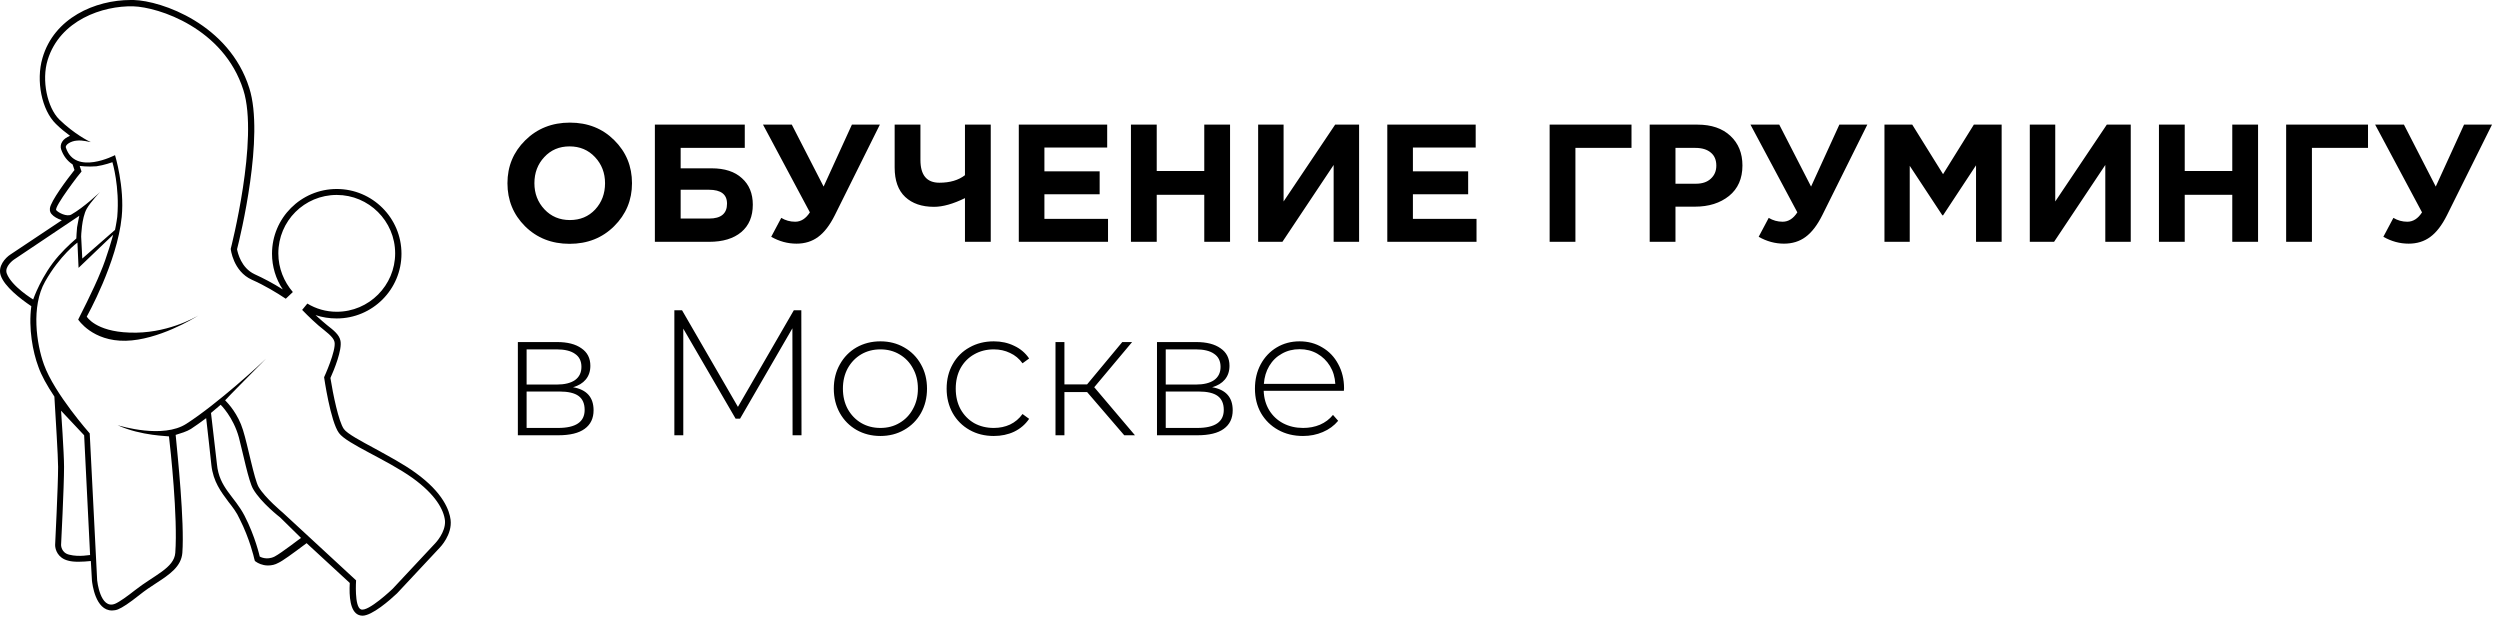<?xml version="1.0" encoding="UTF-8"?> <svg xmlns="http://www.w3.org/2000/svg" width="672" height="166" viewBox="0 0 672 166" fill="none"> <path d="M121.117 139.7C120.817 137.3 119.217 132.5 111.717 127.1C108.417 124.7 104.417 122.6 100.817 120.6C97.117 118.6 93.317 116.6 92.417 115.3C91.017 113.3 89.517 106 88.817 101.6C89.817 99.4 92.017 94 91.517 91.6C91.217 90 89.717 88.8 87.917 87.4C87.517 87 87.017 86.7 86.617 86.3C86.017 85.7 85.317 85.2 84.817 84.7C86.617 85.3 88.517 85.6 90.517 85.6C100.117 85.6 107.917 77.8 107.917 68.2C107.917 58.6 100.117 50.8 90.517 50.8C80.917 50.8 73.117 58.6 73.117 68.2C73.117 71.6 74.117 75 76.017 77.8C73.317 76.1 70.817 74.8 68.417 73.7C64.817 72 63.917 68 63.717 67C64.617 63.5 71.117 36.6 67.017 23.7C61.617 6.5 43.417 0.2 35.917 0C35.617 0 35.417 0 35.117 0C25.617 0 14.517 4.8 11.417 15.6C9.617 21.7 11.217 29.6 15.017 33.3C16.317 34.6 17.617 35.6 18.817 36.5C17.917 36.9 17.117 37.4 16.717 38.1C16.317 38.7 16.217 39.5 16.417 40.1C17.017 41.9 18.117 43.3 19.517 44.2L20.017 45.7C18.017 48.2 13.617 54.1 13.417 56C13.317 56.8 13.617 57.3 13.917 57.6C14.417 58.2 15.417 58.8 16.617 59.2L2.817 68.4C1.417 69.3 -0.683 71.6 0.217 74.1C1.217 77 5.417 80.3 8.417 82.3C7.617 88.3 8.817 94.6 10.317 98.6C11.117 100.9 12.617 103.6 14.617 106.6C14.917 111.7 15.617 122.8 15.617 125.5C15.617 130.8 14.817 146.3 14.817 146.5C14.817 147.7 15.517 150 18.317 150.7C19.017 150.9 19.917 151 21.117 151C22.217 151 23.417 150.9 24.417 150.8L24.717 156.1C24.817 156.9 25.617 164.1 30.117 164.1C30.617 164.1 31.217 164 31.717 163.8C32.917 163.3 34.617 162.2 37.517 159.9C39.017 158.7 40.517 157.7 41.917 156.8C45.617 154.4 48.717 152.3 49.017 148.6C49.617 140.2 47.717 122.2 47.217 116.9C48.517 116.5 50.217 116 51.317 115.3C52.417 114.6 53.917 113.5 55.417 112.4C55.817 116.2 56.517 121.8 56.817 125C57.317 129.5 59.417 132.2 61.417 134.9C62.517 136.3 63.617 137.7 64.417 139.5C67.117 144.8 68.317 150 68.317 150.1L68.517 150.8L69.117 151.2C69.317 151.3 70.417 152 72.017 152C73.017 152 73.917 151.8 74.817 151.3C75.917 150.8 78.417 149 82.417 146L94.017 156.7C93.817 160.3 94.117 164.4 96.417 165.3C96.717 165.4 97.017 165.5 97.417 165.5C100.017 165.5 104.817 161.3 106.717 159.5L118.217 147.2C118.317 147.1 121.617 143.7 121.117 139.7ZM15.117 56.5C14.417 55.7 21.717 46.2 21.917 46.1L21.417 44.6C21.417 44.6 23.617 44.9 25.917 44.7C28.017 44.4 30.217 43.6 30.217 43.6C30.217 43.6 32.217 50.2 31.517 58.3C31.317 59.9 30.917 61.8 30.917 61.8L22.117 69.5L21.817 63.6C21.817 63.6 21.917 58.6 23.317 56.1C24.417 54.2 26.917 51.6 26.917 51.6C26.917 51.6 22.517 55.8 19.117 57.7C17.917 58.3 15.717 57.2 15.117 56.5ZM1.817 73.5C1.117 71.6 3.717 69.8 3.717 69.8L21.317 58C21.317 58 20.817 60.4 20.717 61.1C20.617 61.9 20.517 64.1 20.517 64.1C20.517 64.1 17.917 66.3 15.817 68.7C11.117 74 8.917 80.5 8.917 80.5C8.917 80.5 3.117 77 1.817 73.5ZM18.617 149.1C16.417 148.6 16.417 146.5 16.417 146.5C16.417 146.5 17.217 130.9 17.217 125.5C17.217 121.8 16.417 110.4 16.417 110.4L22.617 117L24.217 149.2C24.317 149.1 21.317 149.8 18.617 149.1ZM73.817 149.6C71.617 150.7 69.817 149.6 69.817 149.6C69.817 149.6 68.617 144.2 65.717 138.6C63.017 133.4 58.917 131.1 58.317 124.8C57.717 119.6 56.717 111 56.717 111L59.317 108.8C59.317 108.8 62.717 112.1 64.217 117.6C65.317 121.8 66.817 129.3 68.017 131.4C70.117 135.1 75.317 139.1 75.317 139.1L80.917 144.6C80.817 144.6 75.717 148.6 73.817 149.6ZM117.017 146L105.517 158.3C105.517 158.3 98.917 164.6 97.017 163.8C95.217 163.1 95.717 156 95.717 156L76.017 137.8C76.017 137.8 71.217 133.8 69.517 130.9C68.317 128.8 66.617 119.7 65.317 115.6C64.017 111.3 61.317 108.4 60.517 107.6C60.517 107.5 70.317 97.6 71.517 96.4C70.217 97.7 58.517 108.5 50.117 113.9C43.817 118 32.417 114.5 31.617 114.3C37.917 117.2 45.417 117.2 45.417 117.3C45.817 120.6 47.817 139 47.117 148.6C46.817 152.7 41.417 154.6 36.217 158.7C34.317 160.2 32.117 161.8 30.917 162.3C26.917 163.9 26.117 156 26.117 156L24.117 116.5C24.117 116.5 14.617 105.8 11.817 98C9.817 92.5 8.317 82.4 12.117 75.7C16.117 68.6 20.817 65.2 20.817 65.2L21.117 72L30.417 63.1C30.417 63.1 28.717 69.3 27.017 73.2C25.317 77.5 21.017 85.9 21.017 85.9C21.017 85.9 24.817 91.8 33.817 91.6C42.517 91.4 52.117 85.6 53.317 84.8C52.317 85.4 44.617 89.8 34.817 89.4C25.617 89.1 23.317 85.1 23.317 85.1C23.317 85.1 31.517 70.5 32.717 58.3C33.517 50.2 30.917 41.7 30.917 41.7C30.917 41.7 20.217 47.3 17.717 39.7C17.417 38.9 19.117 37.9 20.617 37.8C22.217 37.6 24.117 38.2 24.417 38.2C23.917 38 19.917 36 15.917 32.1C12.717 28.9 11.117 21.6 12.817 16.1C16.117 5.4 27.617 1.5 35.817 1.7C42.517 1.9 60.117 7.5 65.417 24.2C69.617 37.4 62.017 66.9 62.017 66.9C62.017 66.9 62.617 72.9 67.717 75.2C71.117 76.7 74.417 78.7 76.817 80.3L78.717 78.5C76.317 75.7 74.817 72.1 74.817 68.1C74.817 59.4 81.817 52.4 90.517 52.4C99.117 52.4 106.217 59.4 106.217 68.1C106.217 76.7 99.217 83.8 90.517 83.8C87.617 83.8 84.917 83 82.617 81.6L81.217 83.3C81.317 83.4 81.317 83.4 81.317 83.4C81.317 83.4 83.317 85.5 85.617 87.5C87.517 89.1 89.617 90.5 89.917 91.9C90.417 94.2 87.117 101.4 87.117 101.4C87.117 101.4 88.817 113.3 91.117 116.4C93.217 119.3 103.917 123.5 110.917 128.5C117.017 132.9 119.317 137 119.617 140C119.817 143.1 117.017 146 117.017 146Z" fill="black"></path> <path d="M165.067 60.815C161.887 63.965 157.897 65.54 153.097 65.54C148.297 65.54 144.307 63.965 141.127 60.815C137.977 57.665 136.402 53.81 136.402 49.25C136.402 44.72 137.992 40.88 141.172 37.73C144.382 34.55 148.387 32.96 153.187 32.96C157.987 32.96 161.962 34.535 165.112 37.685C168.292 40.835 169.882 44.69 169.882 49.25C169.882 53.78 168.277 57.635 165.067 60.815ZM146.347 56.27C148.147 58.19 150.427 59.15 153.187 59.15C155.947 59.15 158.212 58.205 159.982 56.315C161.752 54.395 162.637 52.04 162.637 49.25C162.637 46.49 161.737 44.15 159.937 42.23C158.137 40.31 155.857 39.35 153.097 39.35C150.337 39.35 148.072 40.31 146.302 42.23C144.532 44.12 143.647 46.46 143.647 49.25C143.647 52.01 144.547 54.35 146.347 56.27ZM182.96 39.755V45.245H191.285C194.795 45.245 197.51 46.13 199.43 47.9C201.38 49.64 202.355 52.01 202.355 55.01C202.355 58.19 201.32 60.65 199.25 62.39C197.18 64.13 194.3 65 190.61 65H176.03V33.5H200.195V39.755H182.96ZM190.565 51.005H182.96V58.745H190.61C193.82 58.745 195.425 57.41 195.425 54.74C195.425 52.25 193.805 51.005 190.565 51.005ZM221.386 50.15L228.991 33.5H236.506L224.401 57.845C223.051 60.545 221.551 62.495 219.901 63.695C218.281 64.895 216.346 65.495 214.096 65.495C211.726 65.495 209.461 64.88 207.301 63.65L210.001 58.565C211.141 59.255 212.386 59.6 213.736 59.6C215.296 59.6 216.616 58.76 217.696 57.08L205.096 33.5H212.836L221.386 50.15ZM259.383 65V53.255C256.203 54.815 253.428 55.595 251.058 55.595C247.788 55.595 245.208 54.71 243.318 52.94C241.428 51.17 240.483 48.53 240.483 45.02V33.5H247.413V42.995C247.413 47.075 249.108 49.115 252.498 49.115C255.348 49.115 257.643 48.44 259.383 47.09V33.5H266.313V65H259.383ZM273.852 65V33.5H297.612V39.665H280.737V46.055H295.587V52.22H280.737V58.835H297.837V65H273.852ZM303.998 65V33.5H310.928V45.965H323.708V33.5H330.638V65H323.708V52.355H310.928V65H303.998ZM365.323 33.5V65H358.483V44.345L344.713 65H338.188V33.5H345.028V54.155L358.888 33.5H365.323ZM372.905 65V33.5H396.665V39.665H379.79V46.055H394.64V52.22H379.79V58.835H396.89V65H372.905ZM423.472 39.755V65H416.542V33.5H438.547V39.755H423.472ZM443.437 65V33.5H456.307C460.027 33.5 462.967 34.505 465.127 36.515C467.287 38.525 468.367 41.18 468.367 44.48C468.367 47.99 467.167 50.72 464.767 52.67C462.367 54.59 459.322 55.55 455.632 55.55H450.367V65H443.437ZM450.367 49.385H455.857C457.567 49.385 458.902 48.935 459.862 48.035C460.852 47.135 461.347 45.965 461.347 44.525C461.347 42.995 460.852 41.825 459.862 41.015C458.872 40.175 457.492 39.755 455.722 39.755H450.367V49.385ZM486.815 50.15L494.42 33.5H501.935L489.83 57.845C488.48 60.545 486.98 62.495 485.33 63.695C483.71 64.895 481.775 65.495 479.525 65.495C477.155 65.495 474.89 64.88 472.73 63.65L475.43 58.565C476.57 59.255 477.815 59.6 479.165 59.6C480.725 59.6 482.045 58.76 483.125 57.08L470.525 33.5H478.265L486.815 50.15ZM506.542 65V33.5H514.012L522.292 46.82L530.572 33.5H538.042V65H531.157V44.435L522.292 57.89H522.112L513.337 44.57V65H506.542ZM572.745 33.5V65H565.905V44.345L552.135 65H545.61V33.5H552.45V54.155L566.31 33.5H572.745ZM580.326 65V33.5H587.256V45.965H600.036V33.5H606.966V65H600.036V52.355H587.256V65H580.326ZM621.446 39.755V65H614.516V33.5H636.521V39.755H621.446ZM654.73 50.15L662.335 33.5H669.85L657.745 57.845C656.395 60.545 654.895 62.495 653.245 63.695C651.625 64.895 649.69 65.495 647.44 65.495C645.07 65.495 642.805 64.88 640.645 63.65L643.345 58.565C644.485 59.255 645.73 59.6 647.08 59.6C648.64 59.6 649.96 58.76 651.04 57.08L638.44 33.5H646.18L654.73 50.15Z" fill="black"></path> <path d="M154.033 104.088C157.713 104.728 159.553 106.792 159.553 110.28C159.553 112.456 158.753 114.12 157.153 115.272C155.585 116.424 153.217 117 150.049 117H139.201V91.944H149.761C152.545 91.944 154.721 92.504 156.289 93.624C157.889 94.712 158.689 96.28 158.689 98.328C158.689 99.8 158.273 101.032 157.441 102.024C156.641 102.984 155.505 103.672 154.033 104.088ZM141.553 103.368H149.617C151.761 103.368 153.409 102.968 154.561 102.168C155.713 101.336 156.289 100.152 156.289 98.616C156.289 97.048 155.713 95.88 154.561 95.112C153.441 94.312 151.793 93.912 149.617 93.912H141.553V103.368ZM150.001 115.032C154.769 115.032 157.153 113.416 157.153 110.184C157.153 108.488 156.609 107.24 155.521 106.44C154.433 105.64 152.721 105.24 150.385 105.24H141.553V115.032H150.001ZM213.044 117L212.996 88.248L198.932 112.536H197.732L183.668 88.344V117H181.268V83.4H183.332L198.356 109.368L213.38 83.4H215.396L215.444 117H213.044ZM236.654 117.192C234.286 117.192 232.142 116.648 230.222 115.56C228.334 114.472 226.846 112.968 225.758 111.048C224.67 109.096 224.126 106.904 224.126 104.472C224.126 102.04 224.67 99.864 225.758 97.944C226.846 95.992 228.334 94.472 230.222 93.384C232.142 92.296 234.286 91.752 236.654 91.752C239.022 91.752 241.15 92.296 243.038 93.384C244.958 94.472 246.462 95.992 247.55 97.944C248.638 99.864 249.182 102.04 249.182 104.472C249.182 106.904 248.638 109.096 247.55 111.048C246.462 112.968 244.958 114.472 243.038 115.56C241.15 116.648 239.022 117.192 236.654 117.192ZM236.654 115.032C238.574 115.032 240.286 114.584 241.79 113.688C243.326 112.792 244.526 111.544 245.39 109.944C246.286 108.344 246.734 106.52 246.734 104.472C246.734 102.424 246.286 100.6 245.39 99C244.526 97.4 243.326 96.152 241.79 95.256C240.286 94.36 238.574 93.912 236.654 93.912C234.734 93.912 233.006 94.36 231.47 95.256C229.966 96.152 228.766 97.4 227.87 99C227.006 100.6 226.574 102.424 226.574 104.472C226.574 106.52 227.006 108.344 227.87 109.944C228.766 111.544 229.966 112.792 231.47 113.688C233.006 114.584 234.734 115.032 236.654 115.032ZM267.126 117.192C264.694 117.192 262.518 116.648 260.598 115.56C258.678 114.472 257.174 112.968 256.086 111.048C254.998 109.096 254.454 106.904 254.454 104.472C254.454 102.008 254.998 99.816 256.086 97.896C257.174 95.944 258.678 94.44 260.598 93.384C262.518 92.296 264.694 91.752 267.126 91.752C269.142 91.752 270.966 92.152 272.598 92.952C274.262 93.72 275.606 94.856 276.63 96.36L274.854 97.656C273.958 96.408 272.838 95.48 271.494 94.872C270.182 94.232 268.726 93.912 267.126 93.912C265.174 93.912 263.414 94.36 261.846 95.256C260.31 96.12 259.094 97.352 258.198 98.952C257.334 100.552 256.902 102.392 256.902 104.472C256.902 106.552 257.334 108.392 258.198 109.992C259.094 111.592 260.31 112.84 261.846 113.736C263.414 114.6 265.174 115.032 267.126 115.032C268.726 115.032 270.182 114.728 271.494 114.12C272.838 113.48 273.958 112.536 274.854 111.288L276.63 112.584C275.606 114.088 274.262 115.24 272.598 116.04C270.966 116.808 269.142 117.192 267.126 117.192ZM292.213 105.384H286.117V117H283.717V91.944H286.117V103.32H292.213L301.669 91.944H304.309L294.133 104.088L305.077 117H302.197L292.213 105.384ZM325.83 104.088C329.51 104.728 331.35 106.792 331.35 110.28C331.35 112.456 330.55 114.12 328.95 115.272C327.382 116.424 325.014 117 321.846 117H310.998V91.944H321.558C324.342 91.944 326.518 92.504 328.086 93.624C329.686 94.712 330.486 96.28 330.486 98.328C330.486 99.8 330.07 101.032 329.238 102.024C328.438 102.984 327.302 103.672 325.83 104.088ZM313.35 103.368H321.414C323.558 103.368 325.206 102.968 326.358 102.168C327.51 101.336 328.086 100.152 328.086 98.616C328.086 97.048 327.51 95.88 326.358 95.112C325.238 94.312 323.59 93.912 321.414 93.912H313.35V103.368ZM321.798 115.032C326.566 115.032 328.95 113.416 328.95 110.184C328.95 108.488 328.406 107.24 327.318 106.44C326.23 105.64 324.518 105.24 322.182 105.24H313.35V115.032H321.798ZM361.233 105.048H339.681C339.745 107 340.241 108.744 341.169 110.28C342.097 111.784 343.345 112.952 344.913 113.784C346.513 114.616 348.305 115.032 350.289 115.032C351.921 115.032 353.425 114.744 354.801 114.168C356.209 113.56 357.377 112.68 358.305 111.528L359.697 113.112C358.609 114.424 357.233 115.432 355.569 116.136C353.937 116.84 352.161 117.192 350.241 117.192C347.745 117.192 345.521 116.648 343.569 115.56C341.617 114.472 340.081 112.968 338.961 111.048C337.873 109.128 337.329 106.936 337.329 104.472C337.329 102.04 337.841 99.864 338.865 97.944C339.921 95.992 341.361 94.472 343.185 93.384C345.009 92.296 347.057 91.752 349.329 91.752C351.601 91.752 353.633 92.296 355.425 93.384C357.249 94.44 358.673 95.928 359.697 97.848C360.753 99.768 361.281 101.944 361.281 104.376L361.233 105.048ZM349.329 93.864C347.569 93.864 345.985 94.264 344.577 95.064C343.169 95.832 342.033 96.936 341.169 98.376C340.337 99.784 339.857 101.384 339.729 103.176H358.929C358.833 101.384 358.353 99.784 357.489 98.376C356.625 96.968 355.489 95.864 354.081 95.064C352.673 94.264 351.089 93.864 349.329 93.864Z" fill="black"></path> </svg> 